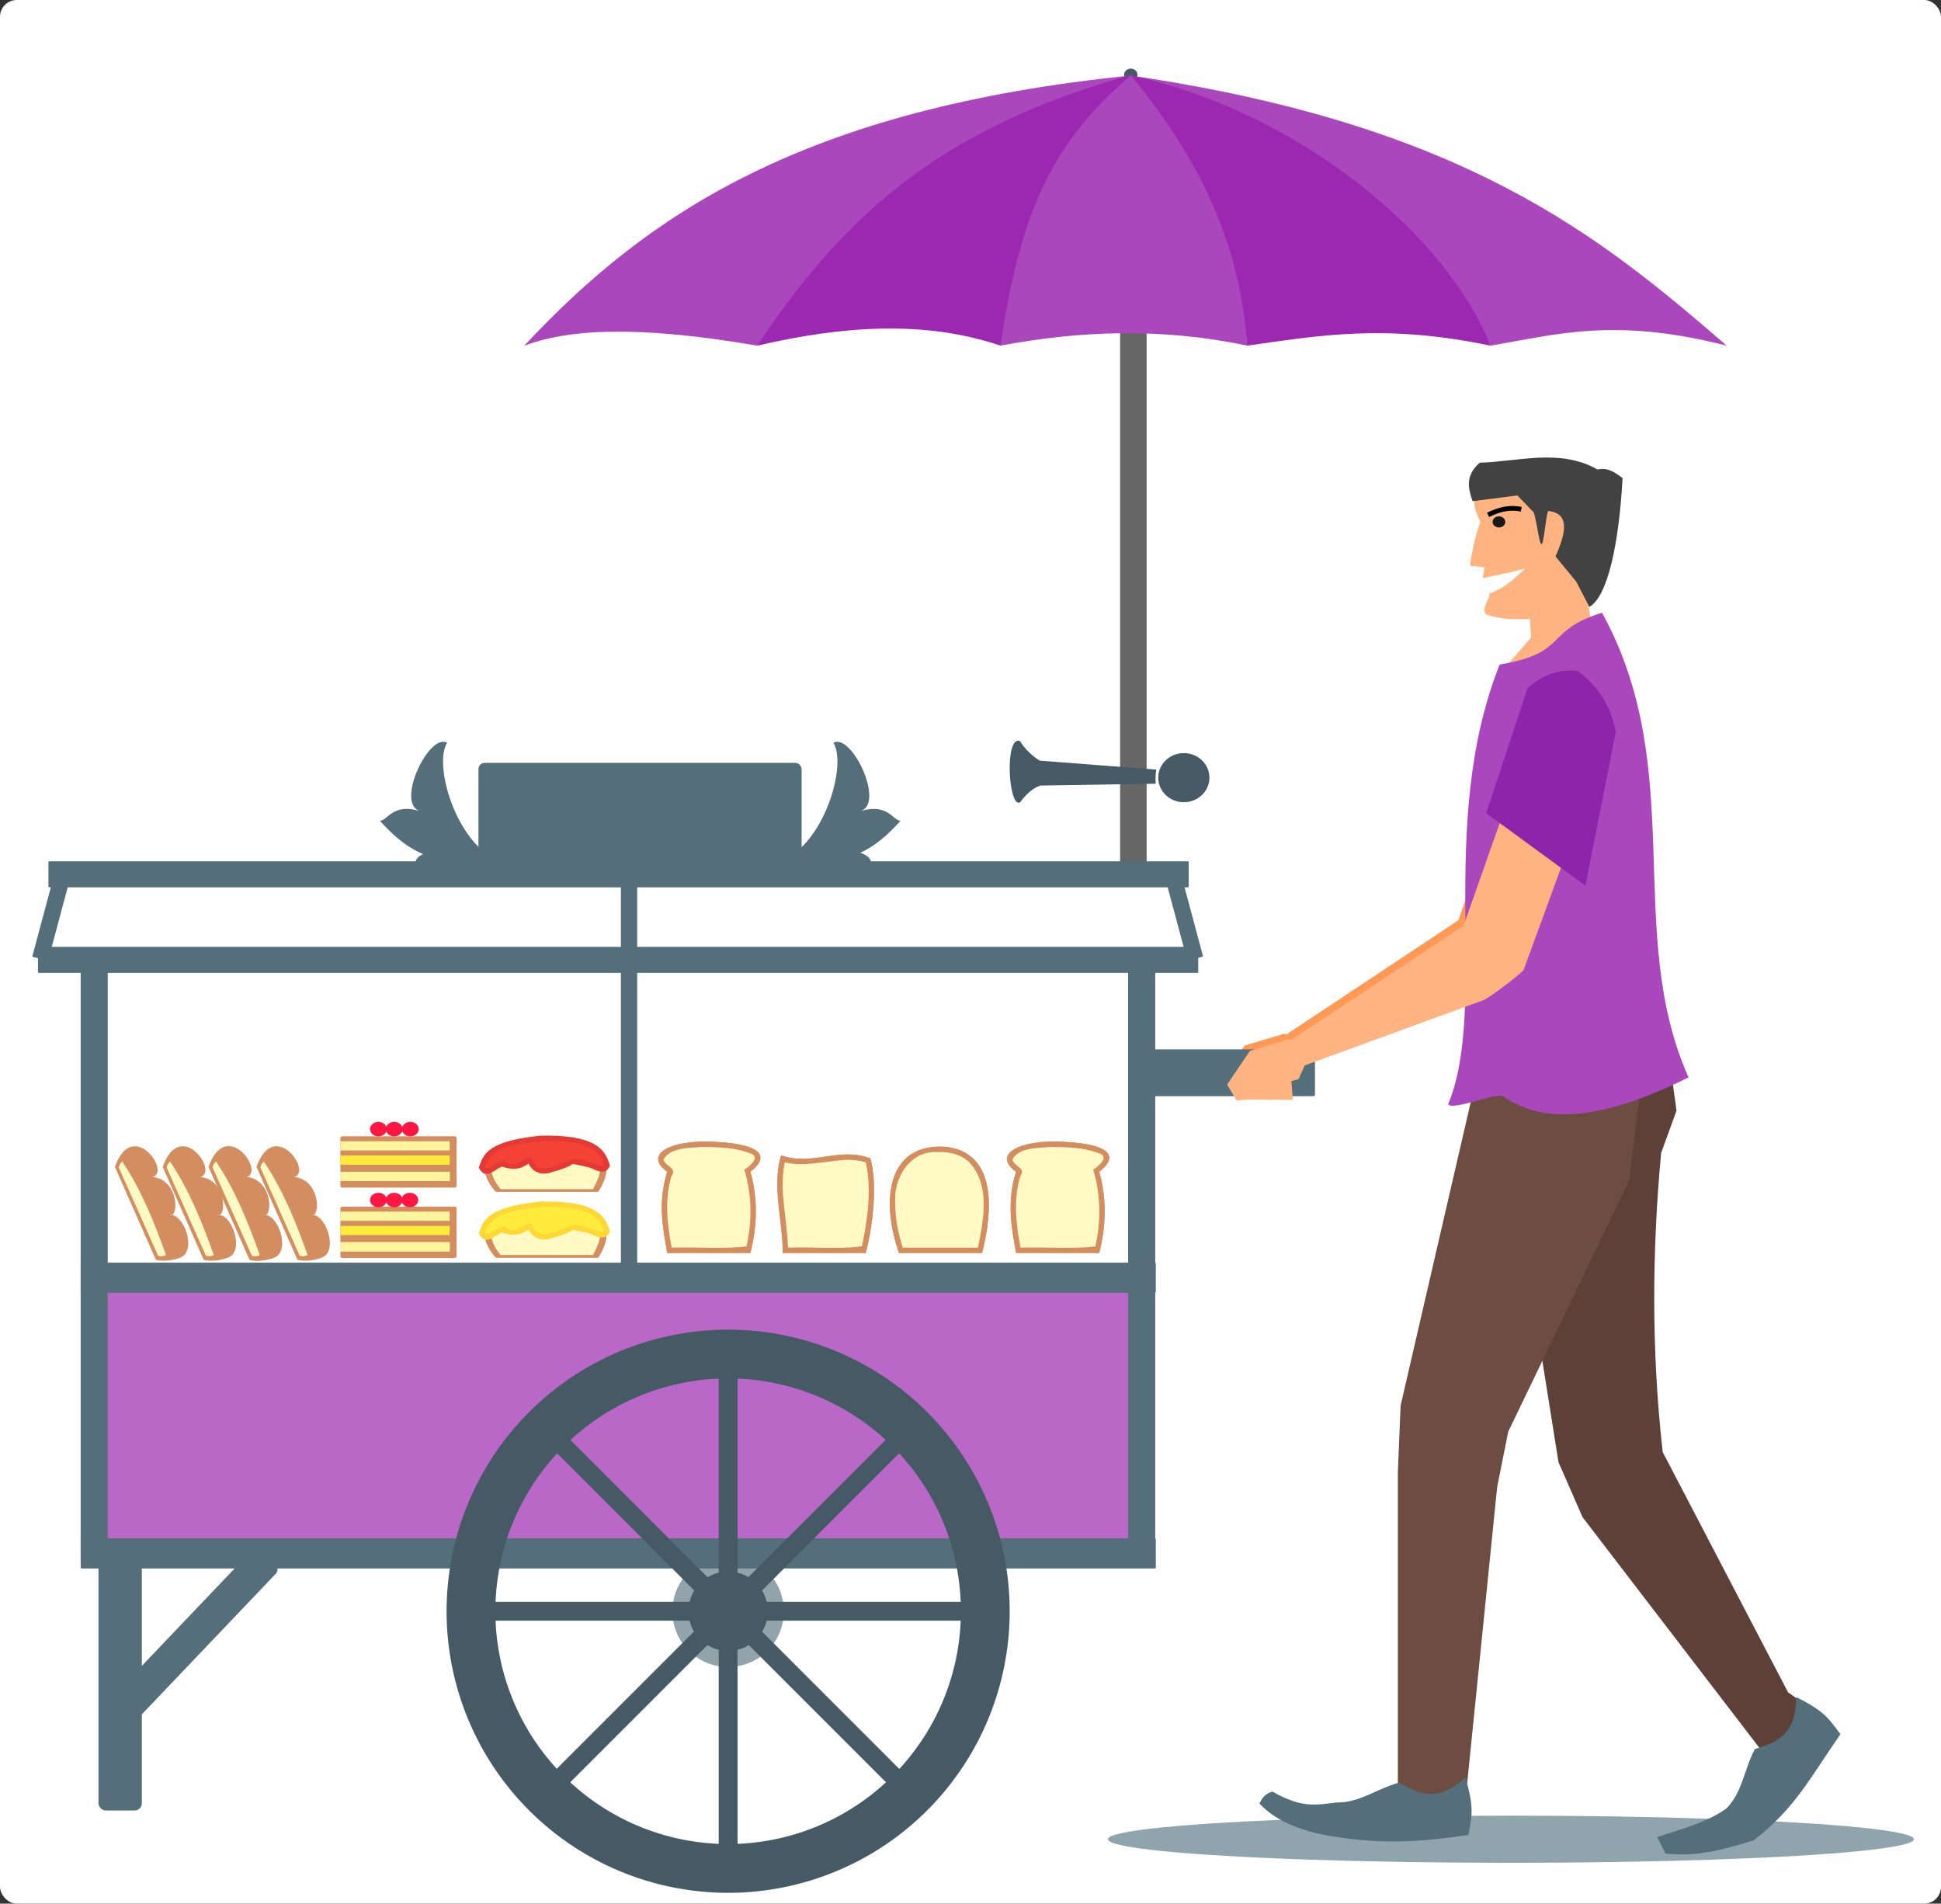 <?xml version="1.0" encoding="UTF-8" standalone="no"?>
<!-- Created with Inkscape (http://www.inkscape.org/) -->

<svg
   xmlns:dc="http://purl.org/dc/elements/1.1/"
   xmlns:cc="http://creativecommons.org/ns#"
   xmlns:rdf="http://www.w3.org/1999/02/22-rdf-syntax-ns#"
   xmlns:svg="http://www.w3.org/2000/svg"
   xmlns="http://www.w3.org/2000/svg"
   xmlns:sodipodi="http://sodipodi.sourceforge.net/DTD/sodipodi-0.dtd"
   xmlns:inkscape="http://www.inkscape.org/namespaces/inkscape"
   width="205.833mm"
   height="201.842mm"
   viewBox="0 0 729.33 715.188"
   id="svg4244"
   version="1.1"
   inkscape:version="0.91 r13725"
   sodipodi:docname="222-1035 bread seller vector.svg">
  <rect x="0" y="0" width="729.33" height="715.188" fill="#333333" stroke="none"/>
  <defs
     id="defs4246" />
  <sodipodi:namedview
     id="base"
     pagecolor="#ffffff"
     bordercolor="#666666"
     borderopacity="1.0"
     inkscape:pageopacity="0.0"
     inkscape:pageshadow="2"
     inkscape:zoom="0.35"
     inkscape:cx="-36.049216"
     inkscape:cy="240.45114"
     inkscape:document-units="px"
     inkscape:current-layer="layer1"
     showgrid="false"
     fit-margin-top="0"
     fit-margin-left="0"
     fit-margin-right="0"
     fit-margin-bottom="0"
     inkscape:window-width="1366"
     inkscape:window-height="706"
     inkscape:window-x="-8"
     inkscape:window-y="-8"
     inkscape:window-maximized="1" />
  <g
     inkscape:label="Layer 1"
     inkscape:groupmode="layer"
     id="layer1"
     transform="translate(24.665,-57.625)">
    <g
       id="g5137">
      <rect
         ry="6.302"
         y="57.625"
         x="-24.665"
         height="715.188"
         width="729.33"
         id="rect4640"
         style="opacity:1;fill:#ffffff;fill-opacity:1;fill-rule:evenodd;stroke:none;stroke-width:1;stroke-miterlimit:4;stroke-dasharray:1, 1;stroke-dashoffset:0;stroke-opacity:0.995" />
      <path
         style="fill:#ff9955;fill-rule:evenodd;stroke:none;stroke-width:0.911px;stroke-linecap:butt;stroke-linejoin:miter;stroke-opacity:1"
         d="m 458.034,445.952 -15.033,4.474 -8.59,12.677 3.579,5.966 4.832,-0.373 16.286,0.186 -0.537,-7.084 2.684,-0.746 4.832,-10.627 z"
         id="path4637"
         inkscape:connector-curvature="0" />
      <path
         style="fill:#ff9955;fill-rule:evenodd;stroke:none;stroke-width:0.911px;stroke-linecap:butt;stroke-linejoin:miter;stroke-opacity:1"
         d="m 540.052,355.746 -16.776,47.65 -70.602,46.864 9.925,5.987 68.256,-24.9 c 3.068,-1.563 12.65,-8.871 14.941,-11.212 l 18.924,-51.767 z"
         id="path4635"
         inkscape:connector-curvature="0"
         sodipodi:nodetypes="cccccccc" />
      <ellipse
         ry="8.859"
         rx="151.429"
         cy="748.619"
         cx="543.06"
         id="path4629"
         style="opacity:1;fill:#90a4ae;fill-opacity:1;fill-rule:evenodd;stroke:none;stroke-width:1;stroke-miterlimit:4;stroke-dasharray:1, 1;stroke-dashoffset:0;stroke-opacity:0.995" />
      <path
         sodipodi:nodetypes="cccccc"
         inkscape:connector-curvature="0"
         id="path4551-0"
         d="m 570.429,271.65 3.461,25.564 -33.662,11.888 10.441,-11.986 -1.459,-19.34 z"
         style="fill:#ffb380;fill-rule:evenodd;stroke:none;stroke-width:0.911px;stroke-linecap:butt;stroke-linejoin:miter;stroke-opacity:1" />
      <path
         sodipodi:nodetypes="cccccccccccc"
         inkscape:connector-curvature="0"
         id="path4539-5"
         d="m 602.789,456.801 2.489,18.098 -5.772,15.902 c -3.429,36.935 -3.685,74.322 0.586,112.357 l 47.099,90.258 5.354,3.814 c 8.948,10.235 -3.715,15.461 -14.99,18.536 l -67.583,-88.156 -9.036,-20.672 -11.473,-72.034 -7.42,-57.224 z"
         style="fill:#5d4037;fill-rule:evenodd;stroke:none;stroke-width:0.911px;stroke-linecap:butt;stroke-linejoin:miter;stroke-opacity:1" />
      <ellipse
         ry="2.296"
         rx="2.513"
         cy="85.702"
         cx="400.225"
         id="path4216"
         style="opacity:1;fill:#455a64;fill-opacity:1;fill-rule:evenodd;stroke:none;stroke-width:1;stroke-miterlimit:4;stroke-dasharray:1, 1;stroke-dashoffset:0;stroke-opacity:0.995" />
      <rect
         style="fill:#666666;fill-opacity:1;fill-rule:evenodd;stroke:none"
         id="rect4295"
         width="9.966"
         height="279.884"
         x="396.219"
         y="107.023"
         ry="0.394" />
      <path
         sodipodi:nodetypes="cccc"
         id="path4375"
         style="fill:#ab47bc;stroke:none;stroke-width:1"
         d="m 172.338,187.479 c 16.038,-5.912 40.511,-8.028 87.528,0 C 302.895,141.767 328.463,109.016 401.178,85.912 276.853,98.319 218.26,138.361 172.338,187.479 Z"
         inkscape:connector-curvature="0" />
      <path
         sodipodi:nodetypes="cccc"
         id="path4377"
         style="fill:#ab47bc;stroke:none;stroke-width:1"
         d="m 535.321,187.479 c 24.715,-4.075 46.233,-10.814 88.815,0 C 576.764,146.556 525.671,104.277 399.427,85.912 455.1,113.746 513.662,144.123 535.321,187.479 Z"
         inkscape:connector-curvature="0" />
      <path
         sodipodi:nodetypes="cccc"
         id="path4379"
         style="fill:#9c27b0;stroke:none;stroke-width:1"
         d="m 259.866,187.479 c 31.803,-7.368 62.688,-9.688 91.389,0 12.489,-31.651 12.487,-61.882 48.755,-101.567 C 332.882,104.515 294.156,135.469 259.866,187.479 Z"
         inkscape:connector-curvature="0" />
      <path
         sodipodi:nodetypes="cccc"
         id="path4381"
         style="fill:#9c27b0;stroke:none;stroke-width:1"
         d="m 443.932,187.479 c 26.364,-3.644 51.484,-8.393 91.389,0 -15.98,-41.042 -71.656,-87.941 -135.31,-101.567 19.142,30.147 40.525,63.228 43.921,101.567 z"
         inkscape:connector-curvature="0" />
      <path
         sodipodi:nodetypes="cccc"
         id="path4383"
         style="fill:#ab47bc;stroke:none;stroke-width:1"
         d="m 351.255,187.479 c 29.508,-5.537 60.063,-6.885 92.677,0 C 440.95,143.645 421.681,112.259 400.303,85.912 368.627,112.555 358.142,141.387 351.255,187.479 Z"
         inkscape:connector-curvature="0" />
      <rect
         ry="6.782"
         y="413.774"
         x="5.657"
         height="231.956"
         width="403.736"
         id="rect4147"
         style="opacity:1;fill:#ba68c8;fill-opacity:1;fill-rule:evenodd;stroke:none;stroke-width:1;stroke-miterlimit:4;stroke-dasharray:1, 1;stroke-dashoffset:0;stroke-opacity:0.995" />
      <rect
         style="opacity:1;fill:#ffffff;fill-opacity:1;fill-rule:evenodd;stroke:none;stroke-width:1;stroke-miterlimit:4;stroke-dasharray:1, 1;stroke-dashoffset:0;stroke-opacity:0.995"
         id="rect4307"
         width="396.593"
         height="120.176"
         x="9.943"
         y="419.488"
         ry="3.514" />
      <rect
         style="opacity:1;fill:#546e7a;fill-opacity:1;fill-rule:evenodd;stroke:none;stroke-width:1;stroke-miterlimit:4;stroke-dasharray:1, 1;stroke-dashoffset:0;stroke-opacity:0.995"
         id="rect4149"
         width="404.217"
         height="7.634"
         x="5.657"
         y="414.67"
         ry="0.223" />
      <rect
         ry="0.331"
         y="635.573"
         x="5.657"
         height="11.325"
         width="403.968"
         id="rect4151"
         style="opacity:1;fill:#546e7a;fill-opacity:1;fill-rule:evenodd;stroke:none;stroke-width:1;stroke-miterlimit:4;stroke-dasharray:1, 1;stroke-dashoffset:0;stroke-opacity:0.995" />
      <rect
         style="opacity:1;fill:#546e7a;fill-opacity:1;fill-rule:evenodd;stroke:none;stroke-width:1;stroke-miterlimit:4;stroke-dasharray:1, 1;stroke-dashoffset:0;stroke-opacity:0.995"
         id="rect4299"
         width="403.968"
         height="11.325"
         x="5.657"
         y="532.002"
         ry="0.331" />
      <rect
         ry="0.728"
         y="384.488"
         x="208.637"
         height="158.207"
         width="6.123"
         id="rect4305"
         style="opacity:1;fill:#546e7a;fill-opacity:1;fill-rule:evenodd;stroke:none;stroke-width:1;stroke-miterlimit:4;stroke-dasharray:1, 1;stroke-dashoffset:0;stroke-opacity:0.995" />
      <path
         inkscape:connector-curvature="0"
         id="path4153"
         d="M 248.933,557.17 A 105.789,105.789 0 0 0 143.141,662.959 105.789,105.789 0 0 0 248.933,768.751 105.789,105.789 0 0 0 354.721,662.959 105.789,105.789 0 0 0 248.933,557.17 Z m 0,18.33 a 87.459,87.459 0 0 1 87.459,87.459 87.459,87.459 0 0 1 -87.459,87.462 87.459,87.459 0 0 1 -87.462,-87.462 87.459,87.459 0 0 1 87.462,-87.459 z"
         style="opacity:1;fill:#455a64;fill-opacity:1;fill-rule:evenodd;stroke:none;stroke-width:1;stroke-miterlimit:4;stroke-dasharray:1, 1;stroke-dashoffset:0;stroke-opacity:0.995" />
      <circle
         r="20.948"
         cy="662.961"
         cx="248.931"
         id="path4158"
         style="opacity:1;fill:#546e7a;fill-opacity:0.631;fill-rule:evenodd;stroke:none;stroke-width:1;stroke-miterlimit:4;stroke-dasharray:1, 1;stroke-dashoffset:0;stroke-opacity:0.995" />
      <circle
         style="opacity:1;fill:#455a64;fill-opacity:1;fill-rule:evenodd;stroke:none;stroke-width:1;stroke-miterlimit:4;stroke-dasharray:1, 1;stroke-dashoffset:0;stroke-opacity:0.995"
         id="circle4160"
         cx="248.931"
         cy="662.961"
         r="14.926" />
      <rect
         ry="2.715"
         y="637.849"
         x="12.335"
         height="99.982"
         width="16.296"
         id="rect4167"
         style="opacity:1;fill:#546e7a;fill-opacity:1;fill-rule:evenodd;stroke:none;stroke-width:1;stroke-miterlimit:4;stroke-dasharray:1, 1;stroke-dashoffset:0;stroke-opacity:0.995" />
      <rect
         transform="matrix(0.69,0.724,-0.69,0.724,0,0)"
         style="opacity:1;fill:#546e7a;fill-opacity:1;fill-rule:evenodd;stroke:none;stroke-width:1;stroke-miterlimit:4;stroke-dasharray:1, 1;stroke-dashoffset:0;stroke-opacity:0.995"
         id="rect4169"
         width="12.572"
         height="86.569"
         x="492.766"
         y="388.487"
         ry="2.351" />
      <rect
         ry="0.514"
         y="451.877"
         x="401.362"
         height="17.57"
         width="68.069"
         id="rect4171"
         style="opacity:1;fill:#546e7a;fill-opacity:1;fill-rule:evenodd;stroke:none;stroke-width:1;stroke-miterlimit:4;stroke-dasharray:1, 1;stroke-dashoffset:0;stroke-opacity:0.995" />
      <rect
         ry="0.583"
         y="567.122"
         x="245.392"
         height="191.678"
         width="7.078"
         id="rect4232"
         style="opacity:1;fill:#455a64;fill-opacity:1;fill-rule:evenodd;stroke:none;stroke-width:1;stroke-miterlimit:4;stroke-dasharray:1, 1;stroke-dashoffset:0;stroke-opacity:0.995" />
      <rect
         transform="matrix(0,1,-1,0,0,0)"
         style="opacity:1;fill:#455a64;fill-opacity:1;fill-rule:evenodd;stroke:none;stroke-width:1;stroke-miterlimit:4;stroke-dasharray:1, 1;stroke-dashoffset:0;stroke-opacity:0.995"
         id="rect4240"
         width="7.078"
         height="191.678"
         x="659.422"
         y="-344.77"
         ry="0.583" />
      <rect
         ry="0.583"
         y="-740.644"
         x="289.224"
         height="191.678"
         width="7.078"
         id="rect4242"
         style="opacity:1;fill:#455a64;fill-opacity:1;fill-rule:evenodd;stroke:none;stroke-width:1;stroke-miterlimit:4;stroke-dasharray:1, 1;stroke-dashoffset:0;stroke-opacity:0.995"
         transform="matrix(-0.707,0.707,-0.707,-0.707,0,0)" />
      <rect
         transform="matrix(-0.707,-0.707,0.707,-0.707,0,0)"
         style="opacity:1;fill:#455a64;fill-opacity:1;fill-rule:evenodd;stroke:none;stroke-width:1;stroke-miterlimit:4;stroke-dasharray:1, 1;stroke-dashoffset:0;stroke-opacity:0.995"
         id="rect4244"
         width="7.078"
         height="191.678"
         x="-648.344"
         y="-388.602"
         ry="0.583" />
      <rect
         ry="0.583"
         y="-388.602"
         x="-648.344"
         height="191.678"
         width="7.078"
         id="rect4246"
         style="opacity:1;fill:#455a64;fill-opacity:1;fill-rule:evenodd;stroke:none;stroke-width:1;stroke-miterlimit:4;stroke-dasharray:1, 1;stroke-dashoffset:0;stroke-opacity:0.995"
         transform="matrix(-0.707,-0.707,0.707,-0.707,0,0)" />
      <path
         sodipodi:nodetypes="ccccccccccccc"
         inkscape:connector-curvature="0"
         id="path4537-3"
         d="m 529.604,464.586 -27.988,121.114 -1.037,25.096 0,118.932 5.14,3.036 12.997,0.208 1.53,4.042 5.572,-1.403 12.078,-119.359 4.146,-20.731 45.466,-94.392 5.585,-45.272 z"
         style="fill:#6d4c41;fill-rule:evenodd;stroke:none;stroke-width:0.911px;stroke-linecap:butt;stroke-linejoin:miter;stroke-opacity:1" />
      <path
         sodipodi:nodetypes="cccccccc"
         inkscape:connector-curvature="0"
         id="path4541-1"
         d="m 650.315,695.242 c -0.329,13.009 -5.555,16.565 -15.594,19.477 -4.264,8.283 -4.602,16.036 -10.592,22.249 -5.989,4.4 -13.553,6.913 -26.121,10.81 l 3.114,6.222 c 12.899,1.254 21.75,-1.587 33.115,-4.935 15.757,-12.114 21.477,-23.959 32.646,-39.896 -4.278,-5.658 -5.706,-8.52 -16.569,-13.926 z"
         style="fill:#546e7a;fill-rule:evenodd;stroke:none;stroke-width:0.911px;stroke-linecap:butt;stroke-linejoin:miter;stroke-opacity:1" />
      <path
         sodipodi:nodetypes="cccscc"
         inkscape:connector-curvature="0"
         id="path4543-4"
         d="m 577.287,287.825 c -21.943,6.804 -12.311,15.098 -38.453,19.468 -24.122,60.694 -3.875,127.972 -19.384,165.25 2.011,2.379 18.48,-4.671 20.779,-3.016 19.319,13.911 47.863,3.662 69.569,-7.123 -24.426,-54.828 0.042,-115.505 -32.509,-174.579 z"
         style="fill:#ab47bc;fill-rule:evenodd;stroke:none;stroke-width:0.911px;stroke-linecap:butt;stroke-linejoin:miter;stroke-opacity:1" />
      <path
         sodipodi:nodetypes="cccccccc"
         inkscape:connector-curvature="0"
         id="path4547-2"
         d="m 542.052,357.746 -16.776,47.65 -70.602,46.864 9.925,5.987 68.256,-24.9 c 3.068,-1.563 12.65,-8.871 14.941,-11.212 l 18.924,-51.767 z"
         style="fill:#ffb380;fill-rule:evenodd;stroke:none;stroke-width:0.911px;stroke-linecap:butt;stroke-linejoin:miter;stroke-opacity:1" />
      <path
         sodipodi:nodetypes="cccccc"
         inkscape:connector-curvature="0"
         id="path4545-3"
         d="m 567.958,309.647 c -6.22,-0.623 -12.439,0.955 -18.659,6.547 l -15.549,46.918 37.317,27.278 11.402,-57.829 c -1.861,-9.498 -6.427,-17.305 -14.512,-22.913 z"
         style="fill:#8e24aa;fill-rule:evenodd;stroke:none;stroke-width:0.911px;stroke-linecap:butt;stroke-linejoin:miter;stroke-opacity:1" />
      <path
         inkscape:connector-curvature="0"
         id="path4549-1"
         d="m 460.034,447.952 -15.033,4.474 -8.59,12.677 3.579,5.966 4.832,-0.373 16.286,0.186 -0.537,-7.084 2.684,-0.746 4.832,-10.627 z"
         style="fill:#ffb380;fill-rule:evenodd;stroke:none;stroke-width:0.911px;stroke-linecap:butt;stroke-linejoin:miter;stroke-opacity:1" />
      <path
         sodipodi:nodetypes="ccccccccccsccc"
         inkscape:connector-curvature="0"
         id="path4553-6"
         d="m 529.281,244.697 c -0.267,4.399 1.259,6.349 2.268,9.006 -2.059,6.008 -3.202,11.389 -3.889,16.459 l 5.509,0.621 -0.972,5.59 2.916,4.969 c -1.364,2.852 -2.933,5.808 -1.296,7.143 10.262,3.544 20.523,0.621 30.785,0.932 l 8.749,-13.354 1.944,-27.018 c 0,0 -7.173,-11.236 -8.793,-11.547 -1.62,-0.311 -23.914,-6.812 -23.914,-6.812 l -13.83,9.042 z"
         style="fill:#ffb380;fill-rule:evenodd;stroke:none;stroke-width:0.911px;stroke-linecap:butt;stroke-linejoin:miter;stroke-opacity:1" />
      <path
         sodipodi:nodetypes="cccccccccccc"
         inkscape:connector-curvature="0"
         id="path4555-4"
         d="m 531.326,231.474 c -5.455,4.815 -4.383,9.629 -2.656,14.444 l 16.813,-2.152 5.672,5.879 c 1.209,-0.113 2.355,12.446 3.423,12.441 0.92,-0.003 1.783,-12.588 2.579,-12.488 6.033,0.759 8.245,4.83 2.644,17.058 l 7.809,9.497 4.93,9.485 c 6.732,-3.835 11.086,-23.006 12.477,-48.394 -2.799,-2.113 -5.627,-4.134 -9.379,-3.212 -14.026,-7.976 -29.4,-3.064 -44.313,-2.558 z"
         style="fill:#424242;fill-rule:evenodd;stroke:none;stroke-width:0.911px;stroke-linecap:butt;stroke-linejoin:miter;stroke-opacity:1" />
      <path
         sodipodi:nodetypes="ccccc"
         inkscape:connector-curvature="0"
         id="path4557-2"
         d="m 532.472,274.788 c 7.292,-1.37 15.847,-3.461 15.847,-3.461 -4.094,3.949 -8.323,7.682 -13.772,9.472 l -2.375,-4.401 z"
         style="fill:#ffffff;fill-rule:evenodd;stroke:none;stroke-width:0.911px;stroke-linecap:butt;stroke-linejoin:miter;stroke-opacity:1" />
      <path
         sodipodi:nodetypes="cc"
         inkscape:connector-curvature="0"
         id="path4559-3"
         d="m 534.466,251.063 c 3.811,-1.866 7.808,-3.107 12.476,-2.096"
         style="fill:none;fill-rule:evenodd;stroke:#000000;stroke-width:1.776px;stroke-linecap:butt;stroke-linejoin:miter;stroke-opacity:1" />
      <ellipse
         ry="2.096"
         rx="2.39"
         cy="253.703"
         cx="538.557"
         id="path4561-3"
         style="opacity:1;fill:#1a1a1a;fill-opacity:1;fill-rule:evenodd;stroke:none;stroke-width:1;stroke-miterlimit:4;stroke-dasharray:1, 1;stroke-dashoffset:0;stroke-opacity:0.995" />
      <path
         sodipodi:nodetypes="cccccccc"
         inkscape:connector-curvature="0"
         id="path4541-1-9"
         d="m 525.944,725.404 c -9.722,8.651 -15.89,7.266 -24.875,1.928 -8.961,2.548 -14.852,7.601 -23.48,7.474 -7.451,0.824 -12.704,2.419 -24.138,-4.092 -3.195,0.973 -3.96,2.756 -4.894,4.483 6.149,6.625 15.585,10.269 26.526,12.191 19.612,3.223 32.752,2.368 52.02,-0.371 1.207,-6.99 2.32,-9.989 -1.158,-21.613 z"
         style="fill:#546e7a;fill-rule:evenodd;stroke:none;stroke-width:0.911px;stroke-linecap:butt;stroke-linejoin:miter;stroke-opacity:1" />
      <rect
         style="opacity:1;fill:#546e7a;fill-opacity:1;fill-rule:evenodd;stroke:none;stroke-width:1;stroke-miterlimit:4;stroke-dasharray:1, 1;stroke-dashoffset:0;stroke-opacity:0.995"
         id="rect4301"
         width="10.164"
         height="231.956"
         x="399.229"
         y="413.774"
         ry="1.068" />
      <rect
         ry="1.053"
         y="416.988"
         x="5.657"
         height="228.742"
         width="10.164"
         id="rect4303"
         style="opacity:1;fill:#546e7a;fill-opacity:1;fill-rule:evenodd;stroke:none;stroke-width:1;stroke-miterlimit:4;stroke-dasharray:1, 1;stroke-dashoffset:0;stroke-opacity:0.995" />
      <path
         sodipodi:nodetypes="ccccc"
         inkscape:connector-curvature="0"
         id="path4332"
         d="m 268.784,381.134 c 25.98,3.143 35.848,-5.21 44.952,-15.152 -2.847,0.039 -4.673,-6.631 -14.759,-3.709 8.748,-3.458 -3.806,-29.403 -10.495,-25.586 5.217,8.247 -3.389,38.028 -19.698,44.447 z"
         style="fill:#546e7a;fill-rule:evenodd;stroke:none;stroke-width:1px;stroke-linecap:butt;stroke-linejoin:miter;stroke-opacity:1" />
      <rect
         ry="0.286"
         y="381.213"
         x="-6.465"
         height="9.777"
         width="428.461"
         id="rect4311"
         style="opacity:1;fill:#546e7a;fill-opacity:1;fill-rule:evenodd;stroke:none;stroke-width:1;stroke-miterlimit:4;stroke-dasharray:1, 1;stroke-dashoffset:0;stroke-opacity:0.995" />
      <rect
         style="opacity:1;fill:#546e7a;fill-opacity:1;fill-rule:evenodd;stroke:none;stroke-width:1;stroke-miterlimit:4;stroke-dasharray:1, 1;stroke-dashoffset:0;stroke-opacity:0.995"
         id="rect4313"
         width="435.961"
         height="9.777"
         x="-10.393"
         y="413.356"
         ry="0.286" />
      <rect
         transform="matrix(0.966,0.259,-0.259,0.966,0,0)"
         ry="0.17"
         y="369.058"
         x="95.865"
         height="36.956"
         width="6.123"
         id="rect4305-2"
         style="opacity:1;fill:#546e7a;fill-opacity:1;fill-rule:evenodd;stroke:none;stroke-width:1;stroke-miterlimit:4;stroke-dasharray:1, 1;stroke-dashoffset:0;stroke-opacity:0.995" />
      <rect
         transform="matrix(0.966,-0.259,0.259,0.966,0,0)"
         style="opacity:1;fill:#546e7a;fill-opacity:1;fill-rule:evenodd;stroke:none;stroke-width:1;stroke-miterlimit:4;stroke-dasharray:1, 1;stroke-dashoffset:0;stroke-opacity:0.995"
         id="rect4330"
         width="6.123"
         height="36.956"
         x="298.671"
         y="476.414"
         ry="0.17" />
      <path
         style="fill:#546e7a;fill-rule:evenodd;stroke:none;stroke-width:1px;stroke-linecap:butt;stroke-linejoin:miter;stroke-opacity:1"
         d="m 163.022,381.134 c -25.98,3.143 -35.848,-5.21 -44.952,-15.152 2.847,0.039 4.673,-6.631 14.759,-3.709 -8.748,-3.458 3.806,-29.403 10.495,-25.586 -5.217,8.247 3.389,38.028 19.698,44.447 z"
         id="path4334"
         inkscape:connector-curvature="0"
         sodipodi:nodetypes="ccccc" />
      <rect
         ry="2.351"
         y="344.221"
         x="155.111"
         height="40"
         width="121.429"
         id="rect4336"
         style="opacity:1;fill:#546e7a;fill-opacity:1;fill-rule:evenodd;stroke:none;stroke-width:1;stroke-miterlimit:4;stroke-dasharray:1, 1;stroke-dashoffset:0;stroke-opacity:0.995" />
      <ellipse
         ry="5"
         rx="13.571"
         cy="381.542"
         cx="289.025"
         id="path4338"
         style="opacity:1;fill:#546e7a;fill-opacity:1;fill-rule:evenodd;stroke:none;stroke-width:1;stroke-miterlimit:4;stroke-dasharray:1, 1;stroke-dashoffset:0;stroke-opacity:0.995" />
      <ellipse
         style="opacity:1;fill:#546e7a;fill-opacity:1;fill-rule:evenodd;stroke:none;stroke-width:1;stroke-miterlimit:4;stroke-dasharray:1, 1;stroke-dashoffset:0;stroke-opacity:0.995"
         id="ellipse4340"
         cx="145.078"
         cy="381.542"
         rx="13.571"
         ry="5" />
      <path
         sodipodi:nodetypes="cccccc"
         inkscape:connector-curvature="0"
         id="path4363"
         d="m 388.368,497.826 c 7.486,-5.719 4.786,-10.839 -16.643,-11.351 -15.861,0.049 -22.644,5.758 -14.605,11.351 -3.607,11.562 -1.67,20.995 0,30.53 l 31.249,0 c 2.717,-10.699 2.717,-20.875 0,-30.53 z"
         style="fill:#d38d5f;fill-rule:evenodd;stroke:none;stroke-width:1px;stroke-linecap:butt;stroke-linejoin:miter;stroke-opacity:1" />
      <path
         style="fill:#d38d5f;fill-rule:evenodd;stroke:none;stroke-width:1px;stroke-linecap:butt;stroke-linejoin:miter;stroke-opacity:1"
         d="m 328.287,488.411 c -19.543,0.192 -21.92,20.42 -15.175,39.945 l 31.249,0 c 7.595,-30.34 -2.962,-39.97 -16.073,-39.945 z"
         id="path4373"
         inkscape:connector-curvature="0"
         sodipodi:nodetypes="cccc" />
      <path
         style="fill:#d38d5f;fill-rule:evenodd;stroke:none;stroke-width:1px;stroke-linecap:butt;stroke-linejoin:miter;stroke-opacity:1"
         d="m 302.374,492.791 c -12.126,-4.374 -21.56,3.044 -33.528,-1.095 -3.607,11.562 0.8,25.593 0.57,36.66 l 31.249,0 c 2.717,-10.699 4.427,-25.911 1.71,-35.566 z"
         id="path4382"
         inkscape:connector-curvature="0"
         sodipodi:nodetypes="ccccc" />
      <path
         style="fill:#d38d5f;fill-rule:evenodd;stroke:none;stroke-width:1px;stroke-linecap:butt;stroke-linejoin:miter;stroke-opacity:1"
         d="m 257.297,497.826 c 7.486,-5.719 4.786,-10.839 -16.643,-11.351 -15.861,0.049 -22.644,5.758 -14.605,11.351 -3.607,11.562 -1.67,20.995 0,30.53 l 31.249,0 c 2.717,-10.699 2.717,-20.875 0,-30.53 z"
         id="path4390"
         inkscape:connector-curvature="0"
         sodipodi:nodetypes="cccccc" />
      <path
         inkscape:connector-curvature="0"
         id="path4394"
         d="m 327.437,490.434 c -10.283,-0.503 -16.509,9.976 -15.734,19.24 -0.013,5.672 1.128,11.297 2.854,16.682 9.41,0 18.82,0 28.23,0 2.111,-10.234 4.715,-23.14 -3.027,-31.865 -3.301,-3.237 -7.887,-4.233 -12.322,-4.057 z"
         style="fill:#fff9c4;fill-rule:evenodd;stroke:none;stroke-width:1px;stroke-linecap:butt;stroke-linejoin:miter;stroke-opacity:1" />
      <path
         inkscape:connector-curvature="0"
         id="path4398"
         d="m 370.294,488.497 c -4.817,0.51 -11.889,0.058 -14.564,4.715 0.508,2.715 5.317,3.122 2.984,6.266 -2.646,8.753 -1.629,18.057 0.086,26.879 9.244,-0.312 19.469,0.622 28.102,-0.465 2.179,-9.493 2.038,-19.545 -0.809,-28.809 1.864,-1.199 6.421,-4.836 2.186,-6.166 -5.665,-2.235 -11.977,-2.301 -17.984,-2.42 z"
         style="fill:#fff9c4;fill-rule:evenodd;stroke:none;stroke-width:1px;stroke-linecap:butt;stroke-linejoin:miter;stroke-opacity:1" />
      <path
         inkscape:connector-curvature="0"
         id="path4402"
         d="m 292.767,493.378 c -7.408,0.527 -15.28,2.663 -22.557,0.953 -2.223,10.642 0.936,21.354 1.199,32.025 9.123,-0.36 19.375,0.714 27.807,-0.525 2.144,-10.46 3.697,-21.103 1.451,-31.5 -2.551,-0.789 -5.238,-1.062 -7.9,-0.953 z"
         style="fill:#fff9c4;fill-rule:evenodd;stroke:none;stroke-width:1px;stroke-linecap:butt;stroke-linejoin:miter;stroke-opacity:1" />
      <path
         inkscape:connector-curvature="0"
         id="path4406"
         d="m 239.222,488.497 c -4.817,0.51 -11.889,0.058 -14.564,4.715 0.508,2.715 5.317,3.122 2.984,6.266 -2.646,8.753 -1.629,18.057 0.086,26.879 9.244,-0.312 19.469,0.622 28.102,-0.465 2.179,-9.493 2.038,-19.545 -0.809,-28.809 1.864,-1.199 6.421,-4.836 2.186,-6.166 -5.665,-2.235 -11.977,-2.301 -17.984,-2.42 z"
         style="fill:#fff9c4;fill-rule:evenodd;stroke:none;stroke-width:1px;stroke-linecap:butt;stroke-linejoin:miter;stroke-opacity:1" />
      <path
         style="fill:#d38d5f;fill-rule:evenodd;stroke:none;stroke-width:1px;stroke-linecap:butt;stroke-linejoin:miter;stroke-opacity:1"
         d="m 388.368,497.826 c 7.486,-5.719 4.786,-10.839 -16.643,-11.351 -15.861,0.049 -22.644,5.758 -14.605,11.351 -3.607,11.562 -1.67,20.995 0,30.53 l 31.249,0 c 2.717,-10.699 2.717,-20.875 0,-30.53 z"
         id="path4410"
         inkscape:connector-curvature="0"
         sodipodi:nodetypes="cccccc" />
      <path
         sodipodi:nodetypes="cccc"
         inkscape:connector-curvature="0"
         id="path4412"
         d="m 328.287,488.411 c -19.543,0.192 -21.92,20.42 -15.175,39.945 l 31.249,0 c 7.595,-30.34 -2.962,-39.97 -16.073,-39.945 z"
         style="fill:#d38d5f;fill-rule:evenodd;stroke:none;stroke-width:1px;stroke-linecap:butt;stroke-linejoin:miter;stroke-opacity:1" />
      <path
         sodipodi:nodetypes="ccccc"
         inkscape:connector-curvature="0"
         id="path4414"
         d="m 302.374,492.791 c -12.126,-4.374 -21.56,3.044 -33.528,-1.095 -3.607,11.562 0.8,25.593 0.57,36.66 l 31.249,0 c 2.717,-10.699 4.427,-25.911 1.71,-35.566 z"
         style="fill:#d38d5f;fill-rule:evenodd;stroke:none;stroke-width:1px;stroke-linecap:butt;stroke-linejoin:miter;stroke-opacity:1" />
      <path
         sodipodi:nodetypes="cccccc"
         inkscape:connector-curvature="0"
         id="path4416"
         d="m 257.297,497.826 c 7.486,-5.719 4.786,-10.839 -16.643,-11.351 -15.861,0.049 -22.644,5.758 -14.605,11.351 -3.607,11.562 -1.67,20.995 0,30.53 l 31.249,0 c 2.717,-10.699 2.717,-20.875 0,-30.53 z"
         style="fill:#d38d5f;fill-rule:evenodd;stroke:none;stroke-width:1px;stroke-linecap:butt;stroke-linejoin:miter;stroke-opacity:1" />
      <path
         style="fill:#fff9c4;fill-rule:evenodd;stroke:none;stroke-width:1px;stroke-linecap:butt;stroke-linejoin:miter;stroke-opacity:1"
         d="m 327.437,490.434 c -10.283,-0.503 -16.509,9.976 -15.734,19.24 -0.013,5.672 1.128,11.297 2.854,16.682 9.41,0 18.82,0 28.23,0 2.111,-10.234 4.715,-23.14 -3.027,-31.865 -3.301,-3.237 -7.887,-4.233 -12.322,-4.057 z"
         id="path4418"
         inkscape:connector-curvature="0" />
      <path
         style="fill:#fff9c4;fill-rule:evenodd;stroke:none;stroke-width:1px;stroke-linecap:butt;stroke-linejoin:miter;stroke-opacity:1"
         d="m 370.294,488.497 c -4.817,0.51 -11.889,0.058 -14.564,4.715 0.508,2.715 5.317,3.122 2.984,6.266 -2.646,8.753 -1.629,18.057 0.086,26.879 9.244,-0.312 19.469,0.622 28.102,-0.465 2.179,-9.493 2.038,-19.545 -0.809,-28.809 1.864,-1.199 6.421,-4.836 2.186,-6.166 -5.665,-2.235 -11.977,-2.301 -17.984,-2.42 z"
         id="path4420"
         inkscape:connector-curvature="0" />
      <path
         style="fill:#fff9c4;fill-rule:evenodd;stroke:none;stroke-width:1px;stroke-linecap:butt;stroke-linejoin:miter;stroke-opacity:1"
         d="m 292.767,493.378 c -7.408,0.527 -15.28,2.663 -22.557,0.953 -2.223,10.642 0.936,21.354 1.199,32.025 9.123,-0.36 19.375,0.714 27.807,-0.525 2.144,-10.46 3.697,-21.103 1.451,-31.5 -2.551,-0.789 -5.238,-1.062 -7.9,-0.953 z"
         id="path4422"
         inkscape:connector-curvature="0" />
      <path
         style="fill:#fff9c4;fill-rule:evenodd;stroke:none;stroke-width:1px;stroke-linecap:butt;stroke-linejoin:miter;stroke-opacity:1"
         d="m 239.222,488.497 c -4.817,0.51 -11.889,0.058 -14.564,4.715 0.508,2.715 5.317,3.122 2.984,6.266 -2.646,8.753 -1.629,18.057 0.086,26.879 9.244,-0.312 19.469,0.622 28.102,-0.465 2.179,-9.493 2.038,-19.545 -0.809,-28.809 1.864,-1.199 6.421,-4.836 2.186,-6.166 -5.665,-2.235 -11.977,-2.301 -17.984,-2.42 z"
         id="path4424"
         inkscape:connector-curvature="0" />
      <path
         style="fill:#d38d5f;fill-rule:evenodd;stroke:none;stroke-width:1px;stroke-linecap:butt;stroke-linejoin:miter;stroke-opacity:1"
         d="m 180.319,510.863 c -24.046,0.093 -26.969,9.831 -18.671,19.231 l 38.447,0 c 9.344,-14.607 -3.644,-19.243 -19.776,-19.231 z"
         id="path4373-9"
         inkscape:connector-curvature="0"
         sodipodi:nodetypes="cccc" />
      <path
         inkscape:connector-curvature="0"
         id="path4394-4"
         d="m 179.274,511.837 c -12.652,-0.242 -20.313,4.803 -19.359,9.263 -0.016,2.731 1.387,5.439 3.511,8.031 11.578,0 23.156,0 34.734,0 2.597,-4.927 5.801,-11.14 -3.725,-15.341 -4.062,-1.559 -9.703,-2.038 -15.161,-1.953 z"
         style="fill:#fff9c4;fill-rule:evenodd;stroke:none;stroke-width:1px;stroke-linecap:butt;stroke-linejoin:miter;stroke-opacity:1" />
      <path
         sodipodi:nodetypes="cccc"
         inkscape:connector-curvature="0"
         id="path4412-7"
         d="m 180.319,510.863 c -24.046,0.093 -26.969,9.831 -18.671,19.231 l 38.447,0 c 9.344,-14.607 -3.644,-19.243 -19.776,-19.231 z"
         style="fill:#d38d5f;fill-rule:evenodd;stroke:none;stroke-width:1px;stroke-linecap:butt;stroke-linejoin:miter;stroke-opacity:1" />
      <path
         style="fill:#fff9c4;fill-rule:evenodd;stroke:none;stroke-width:1px;stroke-linecap:butt;stroke-linejoin:miter;stroke-opacity:1"
         d="m 179.274,511.837 c -12.652,-0.242 -20.313,4.803 -19.359,9.263 -0.016,2.731 1.387,5.439 3.511,8.031 11.578,0 23.156,0 34.734,0 2.597,-4.927 5.801,-11.14 -3.725,-15.341 -4.062,-1.559 -9.703,-2.038 -15.161,-1.953 z"
         id="path4418-0"
         inkscape:connector-curvature="0" />
      <path
         sodipodi:nodetypes="cccccsccc"
         inkscape:connector-curvature="0"
         id="path4522"
         d="m 178.502,509.037 c -20.015,2.026 -21.623,7.011 -23.234,11.996 2.363,4.869 5.599,1.001 8.586,-0.379 5.252,1.715 7.836,0.466 10.102,-1.136 1.82,3.849 5.715,4.568 9.218,3.03 1.665,-0.208 7.432,-2.429 7.071,-2.778 -0.489,-0.474 7.829,1.364 7.829,1.768 2.812,1.308 5.297,1.768 6.44,-1.263 -1.709,-6.232 -5.703,-11.648 -26.011,-11.238 z"
         style="fill:#fdd835;fill-rule:evenodd;stroke:none;stroke-width:1px;stroke-linecap:butt;stroke-linejoin:miter;stroke-opacity:1" />
      <path
         inkscape:connector-curvature="0"
         id="path4524"
         d="m 178.62,511.036 c -7.342,1.166 -18.725,1.272 -21.078,9.924 2.687,1.633 5.472,-4.628 8.574,-1.754 3.633,2.668 7.999,-4.653 9.496,-0.846 2.385,5.5 8.942,1.646 12.844,0.258 4.164,-2.583 9.318,1.636 13.678,1.785 -0.667,-6.868 -9.476,-8.804 -15.443,-9.16 -2.684,-0.215 -5.379,-0.257 -8.07,-0.207 z"
         style="fill:#ffeb3b;fill-rule:evenodd;stroke:none;stroke-width:1px;stroke-linecap:butt;stroke-linejoin:miter;stroke-opacity:1" />
      <path
         sodipodi:nodetypes="cccc"
         inkscape:connector-curvature="0"
         id="path4528"
         d="m 180.319,486.114 c -24.046,0.093 -26.969,9.831 -18.671,19.231 l 38.447,0 c 9.344,-14.607 -3.644,-19.243 -19.776,-19.231 z"
         style="fill:#d38d5f;fill-rule:evenodd;stroke:none;stroke-width:1px;stroke-linecap:butt;stroke-linejoin:miter;stroke-opacity:1" />
      <path
         style="fill:#fff9c4;fill-rule:evenodd;stroke:none;stroke-width:1px;stroke-linecap:butt;stroke-linejoin:miter;stroke-opacity:1"
         d="m 179.274,487.088 c -12.652,-0.242 -20.313,4.803 -19.359,9.263 -0.016,2.731 1.387,5.439 3.511,8.031 11.578,0 23.156,0 34.734,0 2.597,-4.927 5.801,-11.14 -3.725,-15.341 -4.062,-1.559 -9.703,-2.038 -15.161,-1.953 z"
         id="path4530"
         inkscape:connector-curvature="0" />
      <path
         style="fill:#d38d5f;fill-rule:evenodd;stroke:none;stroke-width:1px;stroke-linecap:butt;stroke-linejoin:miter;stroke-opacity:1"
         d="m 180.319,486.114 c -24.046,0.093 -26.969,9.831 -18.671,19.231 l 38.447,0 c 9.344,-14.607 -3.644,-19.243 -19.776,-19.231 z"
         id="path4532"
         inkscape:connector-curvature="0"
         sodipodi:nodetypes="cccc" />
      <path
         inkscape:connector-curvature="0"
         id="path4534"
         d="m 179.274,487.088 c -12.652,-0.242 -20.313,4.803 -19.359,9.263 -0.016,2.731 1.387,5.439 3.511,8.031 11.578,0 23.156,0 34.734,0 2.597,-4.927 5.801,-11.14 -3.725,-15.341 -4.062,-1.559 -9.703,-2.038 -15.161,-1.953 z"
         style="fill:#fff9c4;fill-rule:evenodd;stroke:none;stroke-width:1px;stroke-linecap:butt;stroke-linejoin:miter;stroke-opacity:1" />
      <path
         style="fill:#e53935;fill-rule:evenodd;stroke:none;stroke-width:1px;stroke-linecap:butt;stroke-linejoin:miter;stroke-opacity:1"
         d="m 178.502,484.289 c -20.015,2.026 -21.623,7.011 -23.234,11.996 2.363,4.869 5.599,1.001 8.586,-0.379 5.252,1.715 7.836,0.466 10.102,-1.136 1.82,3.849 5.715,4.568 9.218,3.03 1.665,-0.208 7.432,-2.429 7.071,-2.778 -0.489,-0.474 7.829,1.364 7.829,1.768 2.812,1.308 5.297,1.768 6.44,-1.263 -1.709,-6.232 -5.703,-11.648 -26.011,-11.238 z"
         id="path4536"
         inkscape:connector-curvature="0"
         sodipodi:nodetypes="cccccsccc" />
      <path
         style="fill:#f44336;fill-rule:evenodd;stroke:none;stroke-width:1px;stroke-linecap:butt;stroke-linejoin:miter;stroke-opacity:1"
         d="m 178.62,486.287 c -7.342,1.166 -18.725,1.272 -21.078,9.924 2.687,1.633 5.472,-4.628 8.574,-1.754 3.633,2.668 7.999,-4.653 9.496,-0.846 2.385,5.5 8.942,1.646 12.844,0.258 4.164,-2.583 9.318,1.636 13.678,1.785 -0.667,-6.868 -9.476,-8.804 -15.443,-9.16 -2.684,-0.215 -5.379,-0.257 -8.07,-0.207 z"
         id="path4538"
         inkscape:connector-curvature="0" />
      <rect
         ry="0.633"
         y="510.955"
         x="103.238"
         height="19.276"
         width="43.659"
         id="rect4564"
         style="opacity:1;fill:#d38d5f;fill-opacity:1;fill-rule:evenodd;stroke:none;stroke-width:1;stroke-miterlimit:4;stroke-dasharray:1, 1;stroke-dashoffset:0;stroke-opacity:0.995" />
      <rect
         style="opacity:1;fill:#fff59d;fill-opacity:1;fill-rule:evenodd;stroke:none;stroke-width:1;stroke-miterlimit:4;stroke-dasharray:1, 1;stroke-dashoffset:0;stroke-opacity:0.995"
         id="rect4566"
         width="41.079"
         height="3.463"
         x="103.238"
         y="512.82"
         ry="0.114" />
      <rect
         ry="0.114"
         y="518.188"
         x="103.238"
         height="3.463"
         width="41.079"
         id="rect4568"
         style="opacity:1;fill:#ffeb3b;fill-opacity:1;fill-rule:evenodd;stroke:none;stroke-width:1;stroke-miterlimit:4;stroke-dasharray:1, 1;stroke-dashoffset:0;stroke-opacity:0.995" />
      <rect
         style="opacity:1;fill:#fff9c4;fill-opacity:1;fill-rule:evenodd;stroke:none;stroke-width:1;stroke-miterlimit:4;stroke-dasharray:1, 1;stroke-dashoffset:0;stroke-opacity:0.995"
         id="rect4570"
         width="41.079"
         height="3.463"
         x="103.238"
         y="524.311"
         ry="0.114" />
      <rect
         ry="0.114"
         y="524.311"
         x="103.238"
         height="3.463"
         width="41.079"
         id="rect4572"
         style="opacity:1;fill:#fff59d;fill-opacity:1;fill-rule:evenodd;stroke:none;stroke-width:1;stroke-miterlimit:4;stroke-dasharray:1, 1;stroke-dashoffset:0;stroke-opacity:0.995" />
      <rect
         style="opacity:1;fill:#d38d5f;fill-opacity:1;fill-rule:evenodd;stroke:none;stroke-width:1;stroke-miterlimit:4;stroke-dasharray:1, 1;stroke-dashoffset:0;stroke-opacity:0.995"
         id="rect4574"
         width="43.659"
         height="19.276"
         x="103.238"
         y="484.526"
         ry="0.633" />
      <rect
         ry="0.114"
         y="486.391"
         x="103.238"
         height="3.463"
         width="41.079"
         id="rect4576"
         style="opacity:1;fill:#fff59d;fill-opacity:1;fill-rule:evenodd;stroke:none;stroke-width:1;stroke-miterlimit:4;stroke-dasharray:1, 1;stroke-dashoffset:0;stroke-opacity:0.995" />
      <rect
         style="opacity:1;fill:#ffeb3b;fill-opacity:1;fill-rule:evenodd;stroke:none;stroke-width:1;stroke-miterlimit:4;stroke-dasharray:1, 1;stroke-dashoffset:0;stroke-opacity:0.995"
         id="rect4578"
         width="41.079"
         height="3.463"
         x="103.238"
         y="491.76"
         ry="0.114" />
      <rect
         ry="0.114"
         y="497.882"
         x="103.238"
         height="3.463"
         width="41.079"
         id="rect4580"
         style="opacity:1;fill:#fff9c4;fill-opacity:1;fill-rule:evenodd;stroke:none;stroke-width:1;stroke-miterlimit:4;stroke-dasharray:1, 1;stroke-dashoffset:0;stroke-opacity:0.995" />
      <rect
         style="opacity:1;fill:#fff59d;fill-opacity:1;fill-rule:evenodd;stroke:none;stroke-width:1;stroke-miterlimit:4;stroke-dasharray:1, 1;stroke-dashoffset:0;stroke-opacity:0.995"
         id="rect4582"
         width="41.079"
         height="3.463"
         x="103.238"
         y="497.882"
         ry="0.114" />
      <ellipse
         ry="2.715"
         rx="3.167"
         cy="481.826"
         cx="117.533"
         id="path4584"
         style="opacity:1;fill:#ff1744;fill-opacity:1;fill-rule:evenodd;stroke:none;stroke-width:1;stroke-miterlimit:4;stroke-dasharray:1, 1;stroke-dashoffset:0;stroke-opacity:0.995" />
      <ellipse
         style="opacity:1;fill:#ff1744;fill-opacity:1;fill-rule:evenodd;stroke:none;stroke-width:1;stroke-miterlimit:4;stroke-dasharray:1, 1;stroke-dashoffset:0;stroke-opacity:0.995"
         id="ellipse4586"
         cx="123.459"
         cy="481.826"
         rx="3.167"
         ry="2.715" />
      <ellipse
         ry="2.715"
         rx="3.167"
         cy="481.826"
         cx="129.511"
         id="ellipse4588"
         style="opacity:1;fill:#ff1744;fill-opacity:1;fill-rule:evenodd;stroke:none;stroke-width:1;stroke-miterlimit:4;stroke-dasharray:1, 1;stroke-dashoffset:0;stroke-opacity:0.995" />
      <ellipse
         style="opacity:1;fill:#ff1744;fill-opacity:1;fill-rule:evenodd;stroke:none;stroke-width:1;stroke-miterlimit:4;stroke-dasharray:1, 1;stroke-dashoffset:0;stroke-opacity:0.995"
         id="ellipse4590"
         cx="117.533"
         cy="508.469"
         rx="3.167"
         ry="2.715" />
      <ellipse
         ry="2.715"
         rx="3.167"
         cy="508.469"
         cx="123.459"
         id="ellipse4592"
         style="opacity:1;fill:#ff1744;fill-opacity:1;fill-rule:evenodd;stroke:none;stroke-width:1;stroke-miterlimit:4;stroke-dasharray:1, 1;stroke-dashoffset:0;stroke-opacity:0.995" />
      <ellipse
         style="opacity:1;fill:#ff1744;fill-opacity:1;fill-rule:evenodd;stroke:none;stroke-width:1;stroke-miterlimit:4;stroke-dasharray:1, 1;stroke-dashoffset:0;stroke-opacity:0.995"
         id="ellipse4594"
         cx="129.332"
         cy="508.469"
         rx="3.167"
         ry="2.715" />
      <path
         sodipodi:nodetypes="cccccc"
         inkscape:connector-curvature="0"
         id="path4596"
         d="m 18.519,496.032 15.366,34.85 c 2.162,0.833 6.922,0.3 9.693,-1.01 5.616,-3.084 0.705,-16.518 -4.492,-15.784 3.531,1.303 3.525,-13.286 -6.383,-14.268 6.996,-2.002 -7.675,-22.354 -14.184,-3.788 z"
         style="fill:#d38d5f;fill-rule:evenodd;stroke:none;stroke-width:1px;stroke-linecap:butt;stroke-linejoin:miter;stroke-opacity:1" />
      <path
         sodipodi:nodetypes="ccccc"
         inkscape:connector-curvature="0"
         id="path4598"
         d="m 20.009,496.346 14.71,33.036 c 1.392,0.612 2.995,-0.251 2.995,-0.251 -4.308,-11.985 -9.001,-23.988 -16.455,-35.147 -1.289,1.148 -1.251,2.362 -1.251,2.362 z"
         style="fill:#fff9c4;fill-rule:evenodd;stroke:none;stroke-width:1px;stroke-linecap:butt;stroke-linejoin:miter;stroke-opacity:1" />
      <path
         style="fill:#d38d5f;fill-rule:evenodd;stroke:none;stroke-width:1px;stroke-linecap:butt;stroke-linejoin:miter;stroke-opacity:1"
         d="m 36.486,496.032 15.366,34.85 c 2.162,0.833 6.922,0.3 9.693,-1.01 5.616,-3.084 0.705,-16.518 -4.492,-15.784 3.531,1.303 3.525,-13.286 -6.383,-14.268 6.996,-2.002 -7.675,-22.354 -14.184,-3.788 z"
         id="path4600"
         inkscape:connector-curvature="0"
         sodipodi:nodetypes="cccccc" />
      <path
         style="fill:#fff9c4;fill-rule:evenodd;stroke:none;stroke-width:1px;stroke-linecap:butt;stroke-linejoin:miter;stroke-opacity:1"
         d="m 37.976,496.346 14.71,33.036 c 1.392,0.612 2.995,-0.251 2.995,-0.251 -4.308,-11.985 -9.001,-23.988 -16.455,-35.147 -1.289,1.148 -1.251,2.362 -1.251,2.362 z"
         id="path4602"
         inkscape:connector-curvature="0"
         sodipodi:nodetypes="ccccc" />
      <path
         sodipodi:nodetypes="cccccc"
         inkscape:connector-curvature="0"
         id="path4604"
         d="m 53.762,496.032 15.366,34.85 c 2.162,0.833 6.922,0.3 9.693,-1.01 5.616,-3.084 0.705,-16.518 -4.492,-15.784 3.531,1.303 3.525,-13.286 -6.383,-14.268 6.995,-2.002 -7.675,-22.354 -14.184,-3.788 z"
         style="fill:#d38d5f;fill-rule:evenodd;stroke:none;stroke-width:1px;stroke-linecap:butt;stroke-linejoin:miter;stroke-opacity:1" />
      <path
         sodipodi:nodetypes="ccccc"
         inkscape:connector-curvature="0"
         id="path4606"
         d="m 55.252,496.346 14.71,33.036 c 1.392,0.612 2.995,-0.251 2.995,-0.251 -4.308,-11.985 -9.001,-23.988 -16.455,-35.147 -1.289,1.148 -1.251,2.362 -1.251,2.362 z"
         style="fill:#fff9c4;fill-rule:evenodd;stroke:none;stroke-width:1px;stroke-linecap:butt;stroke-linejoin:miter;stroke-opacity:1" />
      <path
         style="fill:#d38d5f;fill-rule:evenodd;stroke:none;stroke-width:1px;stroke-linecap:butt;stroke-linejoin:miter;stroke-opacity:1"
         d="m 53.762,496.032 15.366,34.85 c 2.162,0.833 6.922,0.3 9.693,-1.01 5.616,-3.084 0.705,-16.518 -4.492,-15.784 3.531,1.303 3.525,-13.286 -6.383,-14.268 6.995,-2.002 -7.675,-22.354 -14.184,-3.788 z"
         id="path4608"
         inkscape:connector-curvature="0"
         sodipodi:nodetypes="cccccc" />
      <path
         style="fill:#fff9c4;fill-rule:evenodd;stroke:none;stroke-width:1px;stroke-linecap:butt;stroke-linejoin:miter;stroke-opacity:1"
         d="m 55.252,496.346 14.71,33.036 c 1.392,0.612 2.995,-0.251 2.995,-0.251 -4.308,-11.985 -9.001,-23.988 -16.455,-35.147 -1.289,1.148 -1.251,2.362 -1.251,2.362 z"
         id="path4610"
         inkscape:connector-curvature="0"
         sodipodi:nodetypes="ccccc" />
      <path
         style="fill:#d38d5f;fill-rule:evenodd;stroke:none;stroke-width:1px;stroke-linecap:butt;stroke-linejoin:miter;stroke-opacity:1"
         d="m 71.733,496.032 15.366,34.85 c 2.162,0.833 6.922,0.3 9.693,-1.01 5.616,-3.084 0.705,-16.518 -4.492,-15.784 3.531,1.303 3.525,-13.286 -6.383,-14.268 6.995,-2.002 -7.675,-22.354 -14.184,-3.788 z"
         id="path4612"
         inkscape:connector-curvature="0"
         sodipodi:nodetypes="cccccc" />
      <path
         style="fill:#fff9c4;fill-rule:evenodd;stroke:none;stroke-width:1px;stroke-linecap:butt;stroke-linejoin:miter;stroke-opacity:1"
         d="m 73.223,496.346 14.71,33.036 c 1.392,0.612 2.995,-0.251 2.995,-0.251 -4.308,-11.985 -9.001,-23.988 -16.455,-35.147 -1.289,1.148 -1.251,2.362 -1.251,2.362 z"
         id="path4614"
         inkscape:connector-curvature="0"
         sodipodi:nodetypes="ccccc" />
      <ellipse
         ry="9.226"
         rx="9.615"
         transform="scale(-1,1)"
         cy="349.793"
         cx="-420.158"
         id="path4636"
         style="opacity:1;fill:#455a64;fill-opacity:1;fill-rule:evenodd;stroke:none;stroke-width:1;stroke-miterlimit:4;stroke-dasharray:1, 1;stroke-dashoffset:0;stroke-opacity:0.995" />
      <path
         sodipodi:nodetypes="cccccccc"
         inkscape:connector-curvature="0"
         id="path4638"
         d="m 358.667,336.096 c 1.546,2.842 5.214,6.132 7.408,7.315 l 43.764,3.359 c -0.335,1.523 -0.364,3.338 -0.261,5.28 l -43.399,0.704 c -3.279,1.163 -5.76,3.911 -7.552,6.297 -4.422,2.539 -5.932,-25.666 0.041,-22.955 z"
         style="fill:#455a64;fill-rule:evenodd;stroke:none;stroke-width:1px;stroke-linecap:butt;stroke-linejoin:miter;stroke-opacity:1" />
    </g>
  </g>
</svg>
